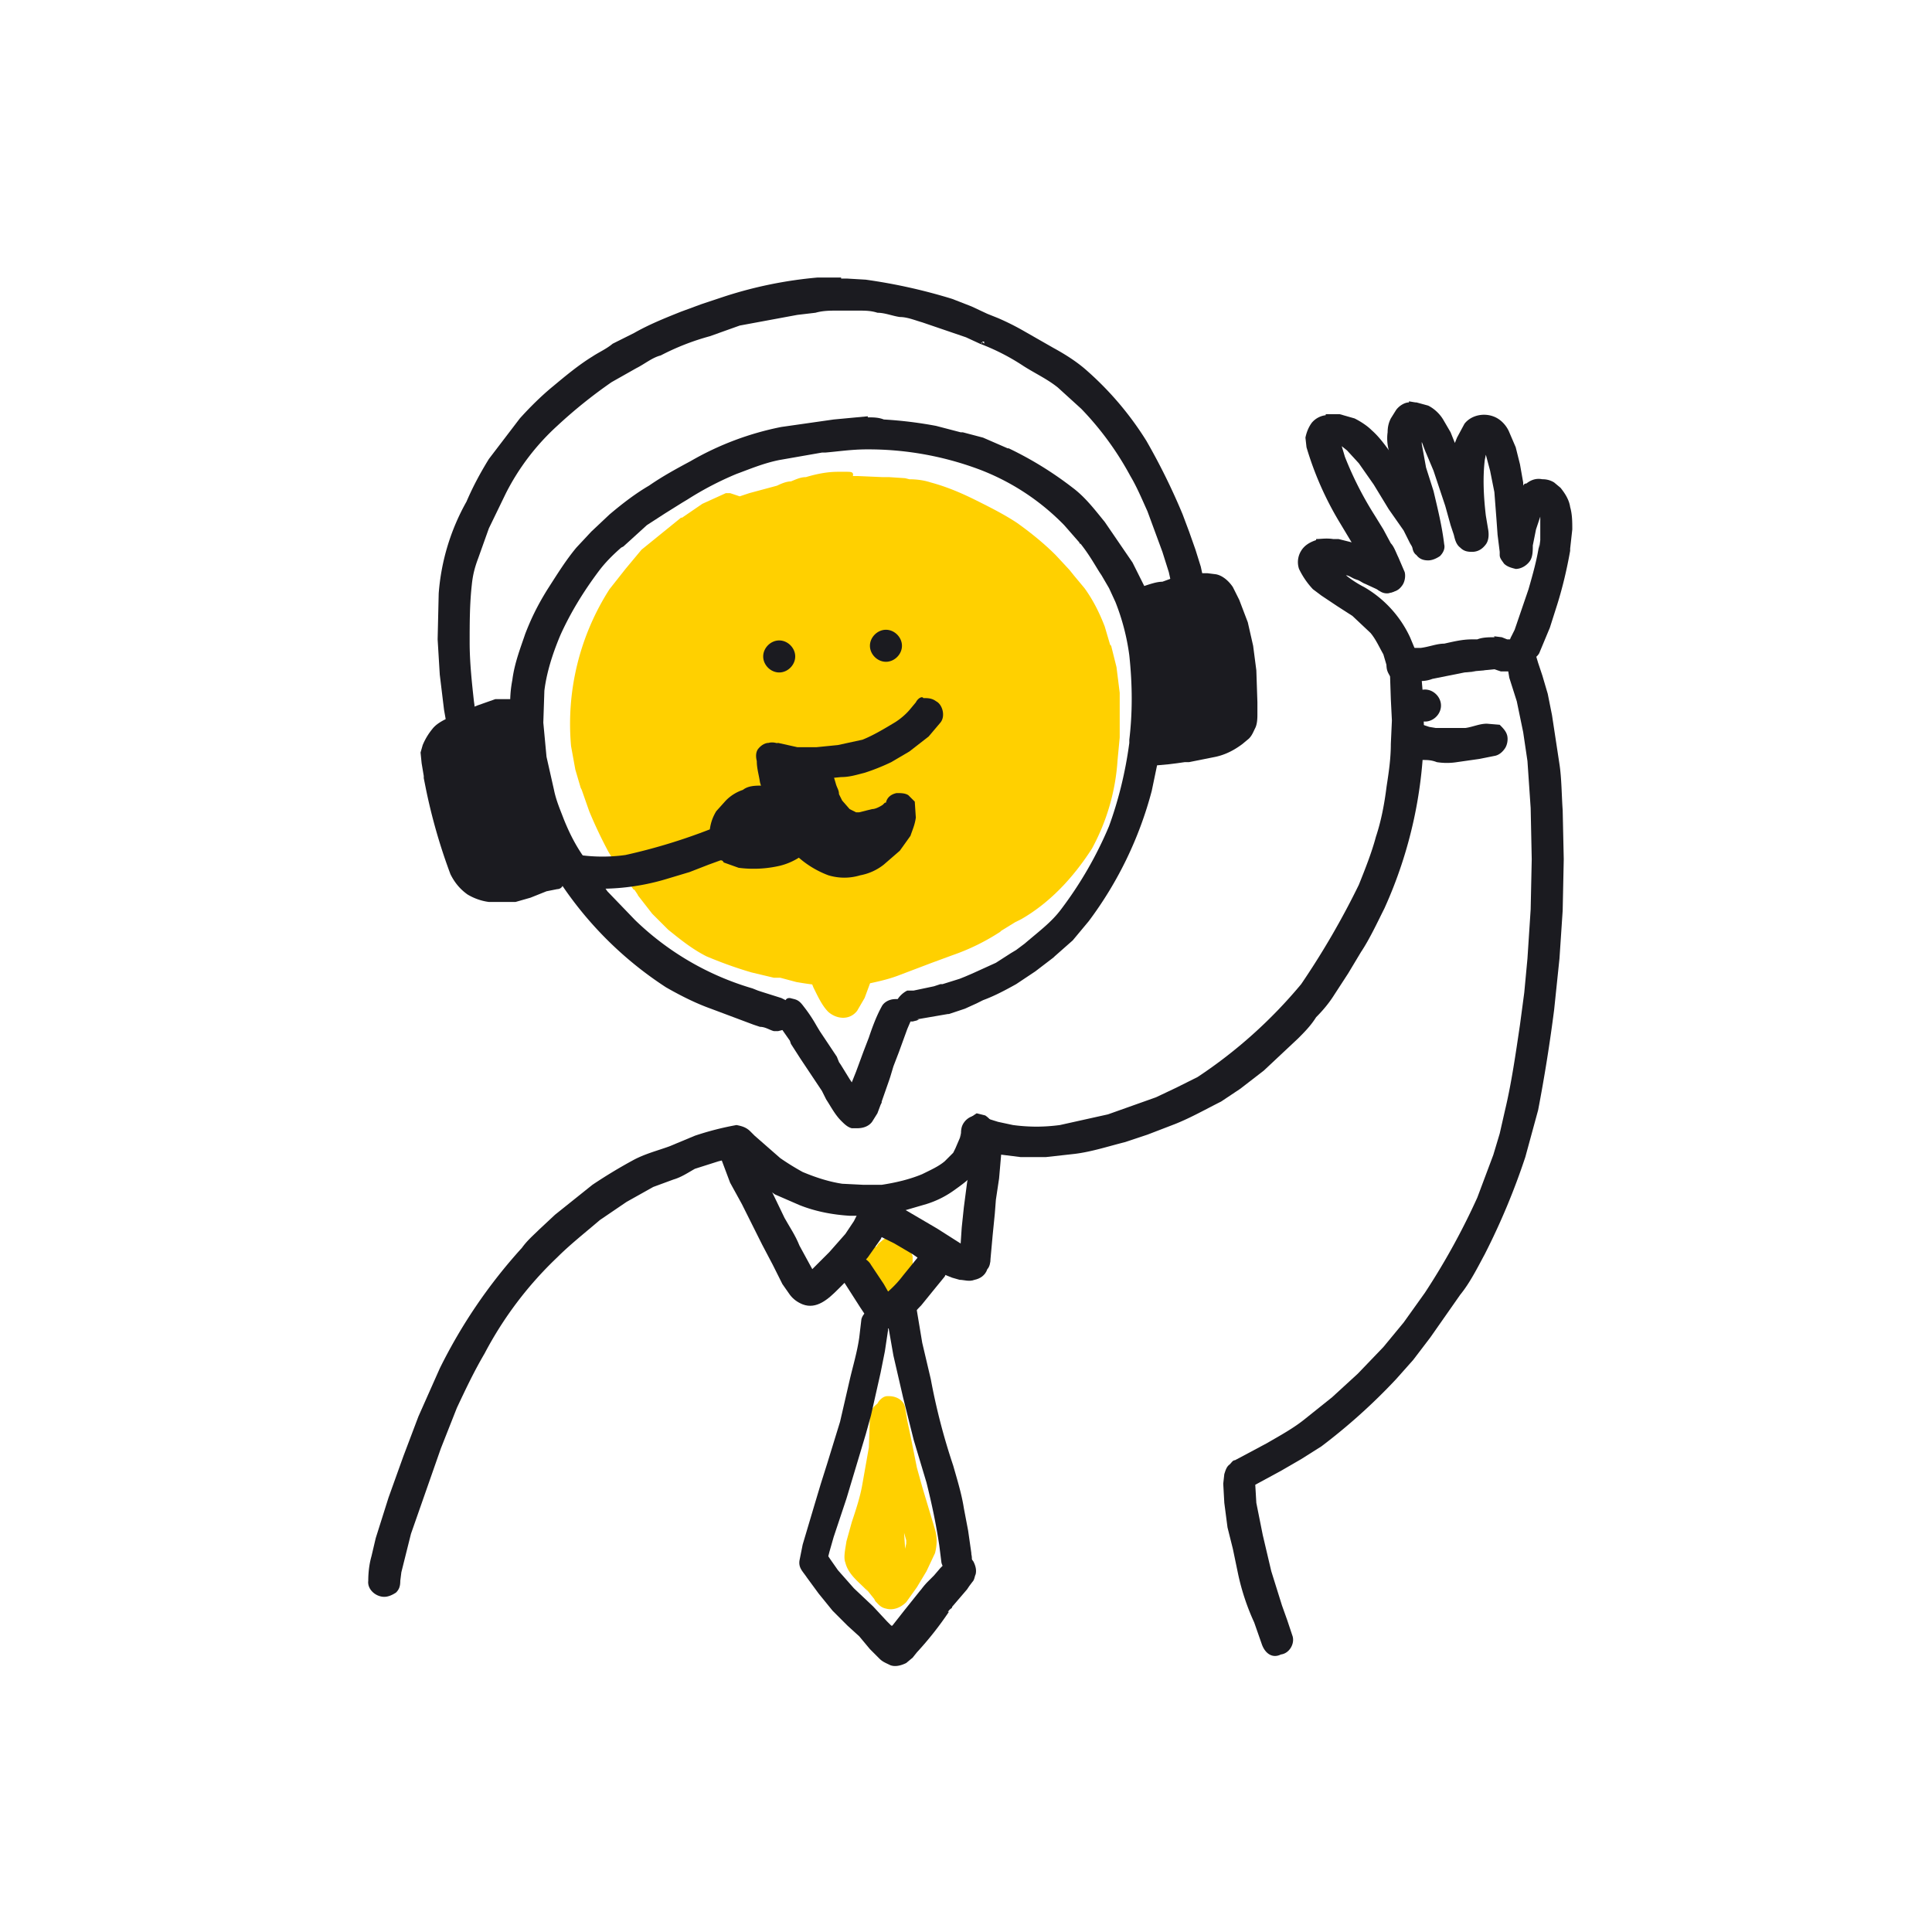 <svg fill="none" height="181" width="181" xmlns="http://www.w3.org/2000/svg"><path d="m79.3 44.2h-.8c-1 0-2 .2-3 .5-.5 0-.9.2-1.4.4-.4 0-.9.2-1.3.4l-2.6.7-.9.3-.9-.3h-.4l-2.2 1-1.9 1.3h-.1l-3.7 3-1.5 1.8-1.5 1.9a23.4 23.4 0 0 0 -3.6 14.7l.4 2.2.5 1.7.1.2.7 2a43 43 0 0 0 1.8 3.8l.6 1 .5.8 1.3 1.8v-.1l.4.6-.1-.1 1.4 1.8 1.5 1.5c1 .8 2.2 1.8 3.6 2.5 1.2.5 2.5 1 4.2 1.5l2.1.5h.6l1.5.4c1.7.3 3 .4 4.3.4l2.7-.3c.9-.2 1.8-.4 2.8-.8l2.9-1.1 1.9-.7a20.3 20.3 0 0 0 4.5-2.2l.1-.1 1.3-.8.6-.3c2.6-1.5 4.8-3.8 6.6-6.6a20 20 0 0 0 2.4-8.3l.2-2.1v-2.4-1.8l-.3-2.4-.5-2-.1-.1-.5-1.7c-.5-1.3-1.1-2.5-1.9-3.6l-1-1.2-.4-.5-1.3-1.4c-1-1-2.2-2-3.6-3-1.2-.8-2.6-1.5-3.8-2.1-1.4-.7-2.8-1.3-4.3-1.7-.6-.2-1.3-.3-2-.3l-.4-.1-1.5-.1h-.6l-2.3-.1h-.5c.1-.4-.2-.4-.6-.4z" fill="#ffd000"/><path d="m76.1 87.9c-.8.2-1.3 1-1 1.8l1.1 2.8c.4.8.8 1.7 1.4 2.3.8.7 2 .8 2.7-.1l.7-1.2 1-2.7c.3-.8-.3-1.6-1-1.8-.8-.2-1.6.3-1.8 1l-.4 1-.4-.8-.5-1.3c-.2-.6-.8-1.1-1.4-1.1h-.4zm7 42.9c-.3 0-.7.3-.9.7-.4.3-.7.7-.7 1.2l-.1 2.9-.6 3.4c-.2 1.2-.6 2.4-1 3.6l-.5 1.8c-.1.7-.3 1.5-.1 2 .3 1.2 1.4 1.9 2.1 2.7l-.2-.3.8 1 .1.2c.3.3.5.6 1 .7.7.2 1.4-.1 1.9-.6l1-1.4.9-1.5.8-1.7c.2-.8.2-1.5 0-2.2l-.6-2-.6-2-.5-1.8-.6-3-.3-1.4-.2-1.2c-.1-.7-.8-1.1-1.5-1.1zm1.6 12.8.2.7v.3l-.1.5zm-.2 4.6.1.2zm-1.4-32.2c-.3 0-.5.3-.8.5l-.2.3c-.1 0-.3 0-.4.2-.7.4-1 1.4-.5 2l.7 1.3.7.7c.4.2.9.3 1.3.2a2 2 0 0 0 1.3-1.2l.3-.8v-1.5c-.1-.3-.3-.8-.6-1-.4-.3-.8-.6-1.3-.6-.1-.2-.3-.2-.5-.1z" fill="#ffd000"/><g fill="#1b1b20"><path d="m81.3 39-3.2.3-4.9.7a27.7 27.7 0 0 0 -8.5 3.2c-1.3.7-2.6 1.4-3.9 2.3-1.2.7-2.4 1.6-3.7 2.7l-1.7 1.6-1.4 1.5c-1 1.2-1.8 2.5-2.7 3.9-1 1.6-1.6 2.9-2.1 4.2-.4 1.2-1 2.7-1.2 4.3a11 11 0 0 0 -.2 1.8h-1.4l-1.7.6-1.7.7-1.3.6c-.4.2-.9.5-1.2.9a6 6 0 0 0 -.9 1.5l-.2.7.1 1 .2 1.2v.2l.2 1a53.3 53.3 0 0 0 2.3 8c.4.8.9 1.4 1.6 1.9.5.3 1.2.6 2 .7h2.5l1.4-.4 1.5-.6 1-.2c.2 0 .4-.1.5-.3a34.3 34.3 0 0 0 9.7 9.5c1.4.8 2.8 1.5 4.2 2l4 1.5.6.2c.5 0 .9.3 1.3.4h.4l.4-.1.7 1 .1.3.9 1.4 2 3 .3.6.1.2c.4.6.8 1.4 1.4 2 .3.3.6.6 1 .7h.5c.6 0 1.1-.2 1.4-.6l.5-.8.3-.8.1-.2v-.1l.7-2 .1-.3.3-1 .5-1.3.8-2.2.3-.7h.2l.4-.1.2-.1h-.2l2.9-.5h.1l1.5-.5 1.1-.5.2-.1.4-.2c1.1-.4 2.2-1 3.1-1.5l1.2-.8.6-.4 1.7-1.3.1-.1 1.7-1.5 1.5-1.8a35.4 35.4 0 0 0 5.9-12.2l.5-2.4 1.1-.1.8-.1.7-.1h.4l2.5-.5c.9-.2 1.7-.6 2.5-1.2l.6-.5c.3-.3.4-.6.6-1s.2-1 .2-1.3v-1.1l-.1-3-.3-2.3-.5-2.2-.8-2.1-.6-1.2c-.4-.6-1-1.1-1.6-1.2l-.8-.1h-.8l-1.9.4h-.4l-1.1.4c-.5 0-1.1.2-1.7.4l-.1-.2-1-2-2.6-3.8c-.9-1.1-1.8-2.3-3-3.2a33.2 33.2 0 0 0 -6-3.7h-.1l-2.3-1-1.9-.5h-.2l-2.3-.6c-1.6-.3-3.2-.5-4.9-.6-.5-.2-1-.2-1.5-.2zm-7.7 54.7-.4-.2-1.9-.6-.3-.1-.5-.2a26.5 26.5 0 0 1 -11-6.4l-2.6-2.7-2.2-3.2c-.7-1-1.3-2.1-1.9-3.6-.3-.8-.7-1.7-.9-2.7l-.7-3.1-.3-3.2.1-3c.2-1.6.7-3.3 1.5-5.2.9-2 2.1-4 3.6-6 .6-.8 1.3-1.5 2.1-2.2l.2-.1 2.2-2 1.7-1.1 1.6-1 .5-.3a29.8 29.8 0 0 1 4.6-2.4c1.1-.4 2.5-1 4-1.3l4-.7h.3c1.2-.1 2.5-.3 3.9-.3h.4a29.7 29.7 0 0 1 10.2 1.9 22 22 0 0 1 7.9 5.2l1.4 1.6.1.2v-.1c.8 1 1.3 1.9 1.8 2.7l.2.3.7 1.2.6 1.3a21 21 0 0 1 1.3 5c.3 2.8.3 5.4 0 7.9v.3c-.4 3-1.1 5.6-1.9 7.8a36 36 0 0 1 -4.5 7.8c-.9 1.2-2 2-3.4 3.2l-.8.6-.5.3-1.4.9-2.2 1-.7.3-.5.2-1.6.5h-.2l-.6.2-1.9.4h-.6c-.4.2-.7.5-.9.8h-.2c-.6 0-1.1.3-1.3.7-.5.9-.9 2-1.2 2.9l-.5 1.3-.7 1.9-.4 1-.2-.3-.8-1.3-.2-.3-.2-.5-.8-1.2-.8-1.2-.3-.5a14 14 0 0 0 -1.2-1.8c-.3-.4-.5-.6-.9-.7l-.4-.1c-.1 0-.3 0-.4.2z"/><path d="m78.8 26h-2.2a39.3 39.3 0 0 0 -8.8 1.8l-2.1.7-1.9.7c-1.5.6-3 1.2-4.4 2l-2 1c-.6.5-1.3.8-1.9 1.2-1.3.8-2.5 1.8-3.7 2.8-1.1.9-2.2 2-3.1 3l-2.9 3.8c-.8 1.3-1.5 2.6-2.1 4a20.7 20.7 0 0 0 -2.6 8.6l-.1 4.3.2 3.3.4 3.3.3 1.7c.2.8 1.1 1.3 1.8 1 .8-.2 1.3-1.1 1-1.8l-.3-1.4.1.4-.1-.7c-.2-1.8-.4-3.7-.4-5.5s0-3.6.2-5.4c.1-1 .3-1.7.6-2.5l1-2.8 1.6-3.3a22 22 0 0 1 4.8-6.3 45.6 45.6 0 0 1 5.1-4.1l2.3-1.3c.8-.4 1.5-1 2.3-1.2a22.9 22.9 0 0 1 4.6-1.8l2.8-1 2.7-.5 2.7-.5 1.7-.2c.7-.2 1.4-.2 2-.2h2c.6 0 1.2 0 1.8.2.7 0 1.4.3 2.1.4.7 0 1.4.3 2.1.5l4.1 1.4 1.3.6a20.5 20.5 0 0 1 4.1 2.1c1.1.7 2.2 1.2 3.2 2l2.2 2a28.5 28.5 0 0 1 4.6 6.3c.6 1 1.1 2.2 1.6 3.3l1.4 3.8.6 1.9.2.9.2.8c.2.8 1.1 1.3 1.8 1 .4 0 .7-.3.9-.6.2-.4.2-.7.2-1.2l-.3-1.4-.5-1.6-.6-1.7-.6-1.6a60.2 60.2 0 0 0 -3.4-6.9 29.7 29.7 0 0 0 -5.6-6.6c-.9-.8-2-1.5-3.1-2.1l-2.8-1.6a24 24 0 0 0 -2.4-1.2l-1-.4-1.5-.7-1.8-.7a51.8 51.8 0 0 0 -8.1-1.8l-1.7-.1h-.6zm11.4 5.4h.2zm-26.1.8h-.2zm28.1 0-.2-.2h.2zm-.2 0-.1-.1h-.1.2zm-20.6 41.4c-.6 0-1.3 0-1.8.4a4 4 0 0 0 -1.6 1l-.9 1c-.3.5-.5 1-.6 1.7a54 54 0 0 1 -7.9 2.4c-1.4.2-2.9.2-4.3 0l-1.6-.3-1.7-.4h-.1c-.7-.4-1.6-.2-2.1.5-.4.7-.2 1.7.5 2 .7.5 1.4.7 2.2.8.7 0 1.4.3 2.1.4a21.5 21.5 0 0 0 9-.8l2-.6 1.8-.7 1.1-.4c.1 0 .2 0 .3.2l1.4.5a10.9 10.9 0 0 0 3.9-.2 6 6 0 0 0 2.8-1.6c.1-.2.3-.3.3-.5l.2-.6.2-1a3 3 0 0 0 -.6-2c-.3-.4-.7-.8-1.2-1-.4-.3-1-.4-1.5-.5l-1.6-.1c-.1-.2-.2-.2-.3-.2z"/><path d="m71.5 61.5c0 .8.7 1.5 1.5 1.5s1.5-.7 1.5-1.5-.7-1.5-1.5-1.5-1.5.7-1.5 1.5zm10-1c0 .8.7 1.5 1.5 1.5s1.5-.7 1.5-1.5-.7-1.5-1.5-1.5-1.5.7-1.5 1.5zm4.3 5.3-.5.6c-.4.5-1 1-1.5 1.3-1 .6-2 1.2-3 1.6l-2.3.5-2 .2h-1.8l-1.8-.4-1.2.3-.5 1c0 .5.1.9.4 1.2.3.4.6.4 1 .5.6 0 1.2.3 1.8.4h2.4l2-.2c.8 0 1.4-.2 2.2-.4a20 20 0 0 0 2.5-1l1.7-1 1.8-1.4 1.1-1.3c.5-.6.2-1.7-.4-2-.4-.3-.8-.3-1.2-.3-.1-.2-.5 0-.7.4zm-5.2 3.5h-.1z"/><path d="m71 70.2c-.2.3-.2.7-.1 1.1 0 .7.2 1.3.3 2l.6 2 1 2.3 1.1 1.8a9 9 0 0 0 3.7 2.6c1 .3 2 .3 3 0a5 5 0 0 0 2.2-1l1.5-1.3 1-1.4c.2-.6.4-1 .5-1.7l-.1-1.5-.6-.6c-.3-.2-.7-.2-1.1-.2-.5.1-.9.4-1 .9h-.1l-.2.2c-.3.2-.7.4-1 .4l-1.2.3h-.3l-.4-.2-.2-.1-.7-.8-.3-.6c0-.4-.2-.6-.3-1l-.3-1v.1c0-.2 0-.4-.2-.4-.2-.3-.3-.6-.7-.8-.4-.4-1-.3-1.5-.3-.7.1-1.3.5-1.7 1.1 0-.4 0-.9-.2-1.4 0-.8-1-1.3-1.7-1.1-.3 0-.7.2-1 .6zm19.4 35.1-.4 1-.1.3.2-.4-.6 1.4-.2.4-.8.8c-.6.5-1.3.8-2.1 1.2-1.2.5-2.5.8-3.8 1h-1.7l-2-.1c-1.3-.2-2.5-.6-3.7-1.1a24 24 0 0 1 -2.1-1.3l-2.4-2.1-.4-.4c-.4-.4-.8-.5-1.3-.6a27.6 27.6 0 0 0 -3.9 1l-2.4 1c-1.1.4-2.3.7-3.4 1.3a48 48 0 0 0 -3.8 2.3l-3.5 2.8-1.5 1.4c-.5.5-1.1 1-1.6 1.7a49 49 0 0 0 -7.7 11.3l-2 4.5-1.4 3.7-1.4 3.9-1.2 3.8-.4 1.7c-.2.7-.3 1.5-.3 2.3-.1.8.7 1.5 1.5 1.5.4 0 .8-.2 1.1-.4.3-.3.4-.6.4-1.1l.1-.8.4-1.6.5-2 1.4-4 1.4-4 1.5-3.8c.8-1.7 1.6-3.4 2.6-5.1a34.6 34.6 0 0 1 6.8-9c1.2-1.2 2.6-2.3 4-3.5l2.5-1.7 2.5-1.4 1.9-.7c.7-.2 1.3-.6 2-1l2.2-.7 1.2-.3.7.7 1.6 1.4 1.8 1.3 2.3 1c1.5.6 3.1.9 4.7 1h2.3l2.5-.4 2.4-.7a9 9 0 0 0 2.6-1.3c.7-.5 1.4-1 1.9-1.6l.6-1 .3-.7.5-1.1-.1.4.4-1.2v-1c-.1-.3-.4-.6-.7-.8l-.8-.2c-.3.2-.8.5-1.1 1z"/><path d="m140 59.7c-.5 0-1.1 0-1.6.2h-.9.4c-.9 0-1.7.2-2.6.4-.7 0-1.4.3-2.2.4h-1.7l-.7.5-.3.4c-.2.3-.2.6-.2.9l.1 3 .1 2-.1 2.2c0 1.4-.2 2.7-.4 4-.2 1.6-.5 3.2-1 4.7-.4 1.5-1 3-1.6 4.5a75 75 0 0 1 -5.4 9.3 44.7 44.7 0 0 1 -9.7 8.7l-2 1-1.9.9-4.5 1.6-4.5 1c-1.5.2-2.9.2-4.4 0l-1.4-.3-1.6-.5c-.8-.3-1.6.3-1.8 1-.1.4-.1.8.1 1.2s.5.6.9.7l2.1.6 2.4.3h2.4l2.7-.3c1.6-.2 3.1-.7 4.7-1.1l2.1-.7 2.6-1c1.5-.6 2.9-1.4 4.3-2.1l1.8-1.2 2.2-1.7 3.2-3c.6-.6 1.2-1.2 1.7-2 .6-.6 1.2-1.3 1.7-2.1l1.3-2 1.2-2c.8-1.2 1.5-2.7 2.2-4.1a41.4 41.4 0 0 0 3.7-17l-.1-3.1-.1-1.2a3 3 0 0 0 1-.2l3-.6 1.1-.1h-.4l1.2-.1h-.1l1-.1.6.2h.7l.1.6.7 2.2.6 2.9.4 2.7.3 4.4.1 4.8-.1 4.7-.3 4.6-.3 3.2-.4 3c-.4 2.7-.8 5.5-1.4 8l-.5 2.2-.6 2-1.5 4a65.4 65.4 0 0 1 -4.9 8.9l-2 2.8-1.9 2.3-2.4 2.5-2.4 2.2-2.5 2c-1.1.9-2.4 1.6-3.6 2.3l-3 1.6c-.2 0-.3.2-.5.4-.3.2-.4.6-.5.9l-.1.9.1 1.8.3 2.3.5 2 .5 2.4a21.7 21.7 0 0 0 1.5 4.5l.7 2c.3.9 1 1.4 1.8 1 .8-.1 1.3-1 1.1-1.7l-.5-1.5-.5-1.4-1-3.2-.8-3.4-.6-3-.1-1.7 2.4-1.3 1.9-1.1 1.9-1.2a55.2 55.2 0 0 0 7-6.3l1.6-1.8 1.6-2.1 2.8-4c.9-1.1 1.6-2.5 2.3-3.8a65 65 0 0 0 3.8-9.1l1.2-4.4a153 153 0 0 0 1.5-9.4l.5-4.8.3-4.5.1-4.8-.1-4.6c-.1-1.4-.1-3-.3-4.3l-.7-4.6-.4-2-.5-1.7-.4-1.2-.3-1-.4-.6-.3-.2-.2-.1-.5-.2-.6-.1h-.6l-.5-.2-.8-.1h.1zm1 .3h-.2z"/><path d="m91.9 105.9c-.3.2-.6.5-.7.9l-.2 1.4-.1 1-.3 1.6-.3 2.3-.2 1.9-.1 1.5-2.2-1.4-2.9-1.7-1.9-1h-.7c-.4 0-.6 0-1 .2-.4 0-.6.5-.8.8l-.5 1-.8 1.2-1.5 1.7-1.6 1.6-1.2-2.2c-.4-1-.9-1.7-1.4-2.6l-1.3-2.7c-.5-1-1.1-1.7-1.5-2.6l-.4-1.2c-.2-.8-1-1.3-1.8-1-.8.2-1.3 1-1 1.8l.9 2.4 1.1 2 1.9 3.8 1 1.9.9 1.8.7 1c.3.4.7.7 1.2.9 1.3.5 2.4-.5 3.3-1.4l1.5-1.5 1.3-1.5 1.2-1.7.1-.2 1.2.6 1.7 1c1.2.8 2.3 1.7 3.7 2.2l.7.2c.4 0 .9.2 1.4 0 .5-.1 1-.4 1.2-1 .2-.2.3-.6.3-1l.2-2.2.2-2 .1-1.3.3-2 .2-2.3v-.2c.1-.4.1-.8-.2-1.2-.2-.3-.5-.6-.9-.7l-.4-.1c.1-.2-.1-.2-.4 0z"/><path d="m86.8 116.7-.9 1.2-1.3 1.6a10 10 0 0 1 -1.4 1.5l-.4-.7-1.2-1.8c-.4-.7-1.3-1-2.1-.5-.7.4-1 1.4-.5 2l1.6 2.5.8 1.2c.5.6 1.4.9 2.2.7a3 3 0 0 0 1.2-.7c.6-.4 1.1-1 1.5-1.4l1.3-1.6.9-1.1.1-.2.5-.6a1.5 1.5 0 0 0 -1.1-2.5c-.5-.1-.9 0-1.2.4z"/><path d="m81.4 122.7c-.3.2-.6.5-.7.9l-.2 1.7c-.2 1.4-.6 2.7-.9 4l-.9 3.9-1.2 3.9-.6 1.9-.6 2-1.1 3.7-.3 1.5c-.1.7.3 1 .7 1.6l1.1 1.5 1.3 1.6 1.4 1.4 1.1 1 1 1.2.9.9c.3.3.6.4 1 .6.5.2 1.1 0 1.5-.2l.6-.5.4-.5a31.3 31.3 0 0 0 3-3.8h-.1l1.2-1.4.6-.7.2-.3.3-.4c.2-.2.2-.5.3-.7.1-.4 0-.8-.2-1.2-.2-.3-.5-.6-.9-.7h-1.2c-.4.3-.5.6-.7 1l-.3.3-.6.7-.6.6a7 7 0 0 0 -.8 1l.2-.3-1.6 2-1.1 1.4h-.1l-.4-.4-1.3-1.4-1.8-1.7-1.5-1.7-.7-1-.2-.3.1-.4.4-1.4 1.2-3.6 1.2-4 .6-2 .5-1.8.9-4 .4-2 .3-2v-.2c.1-.4.1-.8-.1-1.2-.2-.3-.5-.6-.9-.7l-.4-.1zm7.8 27.8-.2.3.2-.2z"/><path d="m84.1 121c-.4.2-.7.5-.9.8-.2.4-.2.7-.2 1.2l.7 4 .9 3.9 1 4 1.2 4c.5 2 .9 3.9 1.2 5.9l.2 1.6c.2.8 1.1 1.3 1.8 1 .8-.2 1.2-1 1-1.8v-.1l-.3-2.1-.4-2.1c-.2-1.3-.6-2.6-1-4a59.5 59.5 0 0 1 -2.1-8.1l-.8-3.4-.6-3.6c-.1-.4-.4-.7-.7-1l-.8-.1h-.2zm3.9 23.5v.2c.1-.1.1-.2 0-.2zm41.9-82.1c0 .8.7 1.5 1.5 1.5s1.5-.7 1.5-1.5-.7-1.5-1.5-1.5-1.5.7-1.5 1.5z"/><path d="m123.3 50.6c-.6.2-1.1.5-1.4 1a2 2 0 0 0 -.2 1.7 7.5 7.5 0 0 0 1.3 1.9l.8.6 1.5 1 1.4.9 1.7 1.6c.5.6.8 1.3 1.2 2l.5 1.7c.2.8 1 1.3 1.8 1 .8-.1 1.3-1 1.1-1.7l-.4-1.4-.5-1.2a10.6 10.6 0 0 0 -4.3-4.7 10 10 0 0 1 -1.7-1.1c.3 0 .6.3 1 .4h-.1c.3 0 .6.3.9.4l1.3.6c.4.2.7.3 1.2.2.4-.1.7-.4.9-.7s.3-.8.2-1.2a2 2 0 0 0 -.7-1l-1.1-.4-1.5-.6-.1-.1h.1l-1.2-.6-1.6-.4h-.5c-.7-.1-1.1 0-1.6 0z"/><path d="m124.2 38.9a2 2 0 0 0 -1.3.7c-.3.4-.5.9-.6 1.4l.1.9a30.2 30.2 0 0 0 3.2 7.2l1.5 2.5.7 1.3.6 1 .2.6c.2.4.3.7.7.9.3.2.8.3 1.2 0 .4 0 .7-.3.9-.6s.3-.8.2-1.2l-.6-1.4c-.2-.4-.4-1-.7-1.3l-.7-1.3-.8-1.3a32.3 32.3 0 0 1 -2.8-5.5l-.3-1 .5.4 1.1 1.2 1.4 2 1.4 2.3 1.4 2 .6 1.2.3.5c.1.3.4.6.6.7.5.3 1 .3 1.5 0 .7-.4.9-1.4.5-2.1l-.2-.2-.5-1-.7-1.2c-.5-.8-1.1-1.5-1.5-2.3l-.8-1.3-.8-1.3c-.6-.8-1.2-1.7-2-2.4-.4-.4-1-.8-1.6-1.1l-1.4-.4h-1.3zm-1 5.5-.1-.3z"/><path d="m132 37.7c-.4 0-.9.3-1.2.7l-.5.8c-.2.4-.3.8-.3 1.3-.1.7 0 1.4.2 2l.4 2c.1.8.4 1.4.6 2l.6 2.3.4 1.7.1.5c0 .4.1.8.4 1 .3.4.7.5 1.1.5s.8-.2 1.1-.4c.3-.3.5-.7.4-1.1-.2-1.7-.6-3.3-1-5l-.7-2.2-.4-2.2v-.2l.3.8.8 1.9 1.1 3.3.5 1.8.3.9c.1.4.2.9.6 1.2.3.3.6.4 1.1.4.6 0 1-.3 1.3-.7s.3-1 .2-1.5l-.2-1.2c-.2-1.7-.3-3.5-.1-5.2l.1-.5.4 1.5.4 2 .2 2.6.1 1.4.2 1.6v.3c0 .3.2.5.4.8.3.3.7.4 1.1.5.5 0 1-.3 1.3-.7s.3-1 .3-1.5l.3-1.5.4-1.2v2.2l-.1.8v-.4c-.2 1.4-.6 2.8-1 4.2l-1.3 3.8-.3.6c-.4.7-.2 1.6.5 2 .7.5 1.7.3 2.1-.4l1-2.4.7-2.2c.5-1.6.9-3.3 1.2-5v-.2l.2-1.8c0-.7 0-1.4-.2-2.1-.1-.7-.5-1.3-.9-1.8l-.6-.5a2 2 0 0 0 -1.1-.3c-.5-.1-1 0-1.5.4-.1 0-.2 0-.3.2v-.3l-.3-1.7-.4-1.6-.6-1.4c-.2-.5-.6-1-1.1-1.3-1-.6-2.4-.4-3.1.5l-.7 1.3-.2.5-.4-1-.7-1.2c-.3-.5-.8-1-1.4-1.3l-1.1-.3h-.1l-.6-.1zm7.8 8.5c.1 0 .1 0 0 0zm-8 21.8c-.3.2-.6.5-.7.9s-.1.8.2 1.2c.2.4.5.5.9.7.4 0 .7.3 1.1.4.4 0 .8 0 1.3.2a6 6 0 0 0 1.9 0l2.1-.3 1.5-.3c.4-.1.7-.4.9-.7s.3-.8.2-1.2-.4-.7-.7-1l-1.2-.1c-.7 0-1.3.3-2 .4h-2.8l-.6-.1-.9-.3-.4-.1c-.3 0-.6.2-.8.3zm.2-2c0 .9.7 1.6 1.5 1.6s1.5-.7 1.5-1.5-.7-1.5-1.5-1.5-1.5.7-1.5 1.5z"/></g></svg>